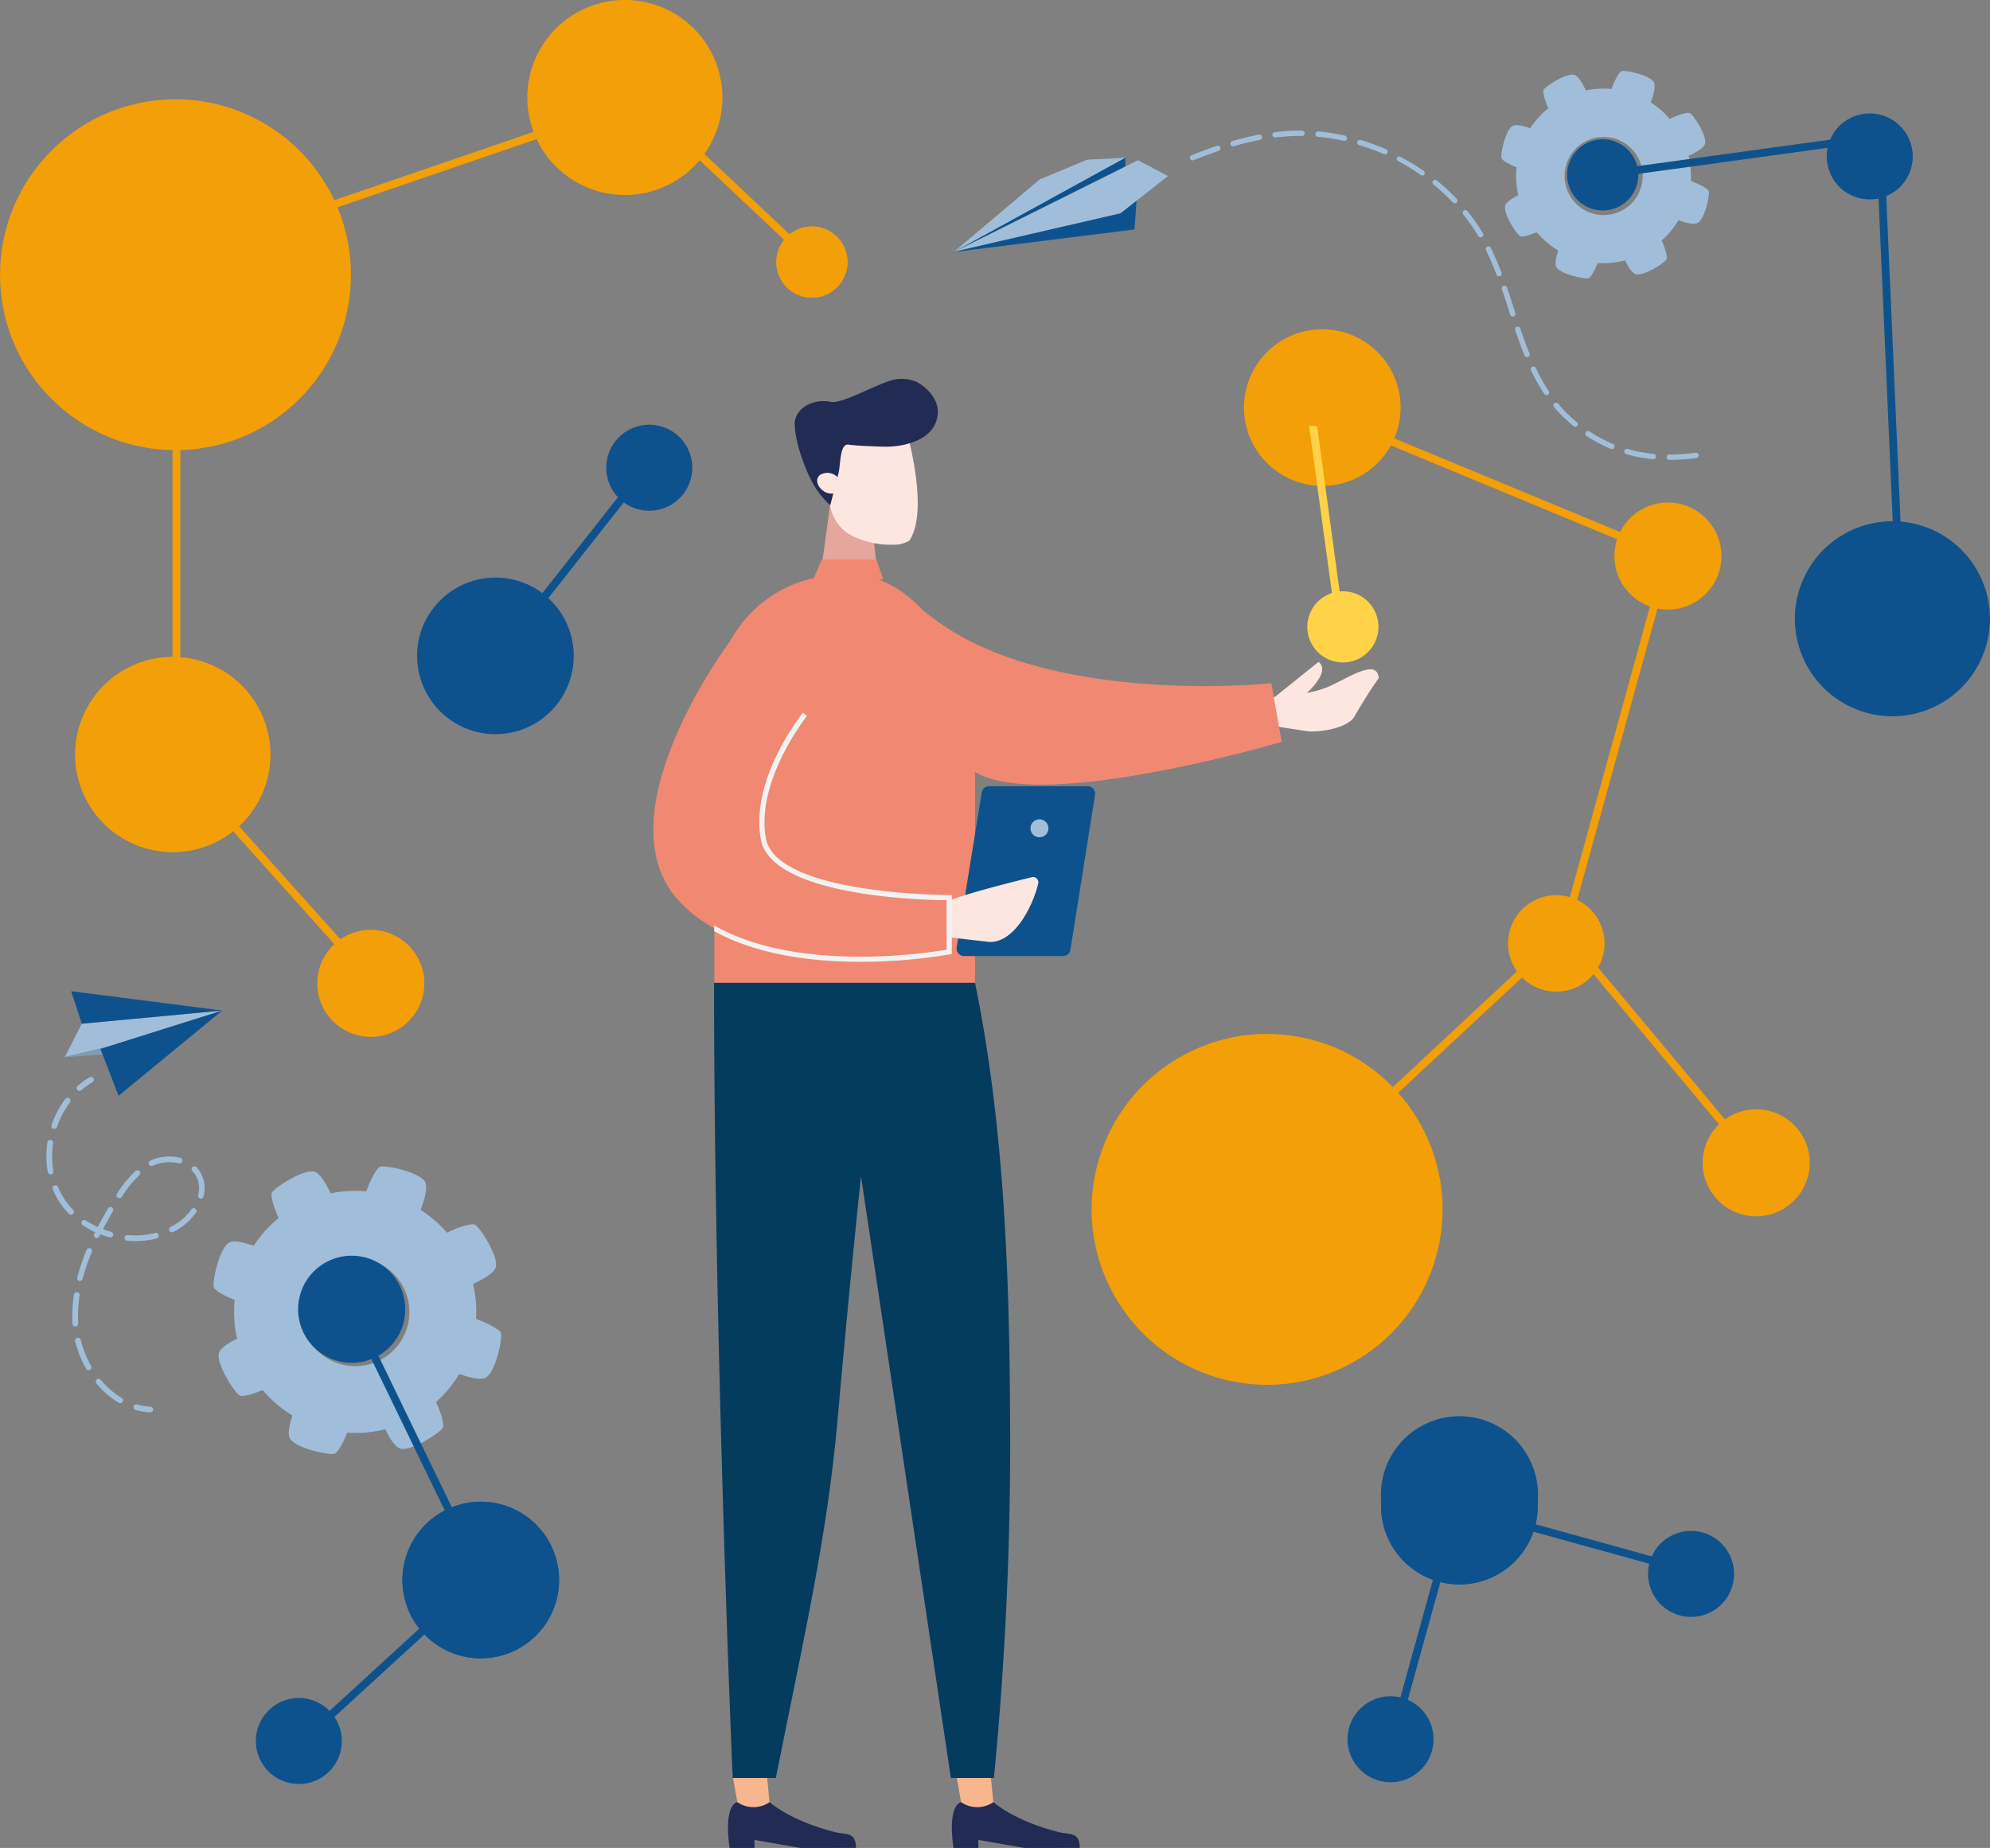 <svg xmlns="http://www.w3.org/2000/svg" viewBox="0 0 427.57 397.11"><rect x="0" y="0" width="427.57" height="397.11" fill="#808080" stroke="none"/><defs><style>.cls-1{fill:#a0bed9;}.cls-2{fill:#0e528d;}.cls-3{fill:#f39f07;}.cls-4{fill:#212b53;}.cls-5{fill:#f8b68f;}.cls-6{fill:#fde6e0;}.cls-7{fill:#e5a69c;}.cls-8{fill:#f18872;}.cls-9{fill:#043c5e;}.cls-10{fill:#f2f2f2;}.cls-11{fill:#ffd247;}.cls-12{fill:#7f9cb2;}</style></defs><g id="Layer_2" data-name="Layer 2"><g id="_ÎÓÈ_1" data-name="—ÎÓÈ_1"><path class="cls-1" d="M107.63,286.44c-.23-.65-2.53-2-5.34-3a26,26,0,0,0-.66-7.53c2.36-1.08,4.74-2.46,4.94-3.74.4-2.58-3.54-8.49-4.53-9-.64-.3-3.31.39-6,1.73a26.14,26.14,0,0,0-5.66-4.9c.92-2.44,1.62-5.11.86-6.16-1.54-2.1-8.5-3.5-9.55-3.13-.65.23-2,2.51-3,5.3a25.71,25.71,0,0,0-7.65.44c-1.07-2.28-2.4-4.5-3.63-4.69-2.58-.4-8.49,3.54-9,4.54-.28.59.3,2.94,1.46,5.46a25.63,25.63,0,0,0-5.36,5.95c-2.23-.77-4.49-1.28-5.43-.59-2.11,1.54-3.5,8.51-3.14,9.55.21.59,2.08,1.74,4.48,2.67a26,26,0,0,0,.52,8.32c-2,1-3.77,2.17-3.94,3.26-.4,2.58,3.54,8.5,4.54,9,.55.26,2.59-.22,4.89-1.21a25.77,25.77,0,0,0,6.4,5.47c-.7,2.11-1.12,4.18-.47,5.07,1.54,2.11,8.51,3.51,9.55,3.14.59-.21,1.74-2.08,2.68-4.5a25.73,25.73,0,0,0,8.18-.77c1,2.1,2.25,4,3.39,4.21,2.58.4,8.5-3.54,9-4.53.29-.6-.3-3-1.48-5.5a25.51,25.51,0,0,0,5-6.06c2.35.85,4.83,1.46,5.82.73C106.6,294.45,108,287.49,107.63,286.44ZM72.7,293a11.63,11.63,0,1,1,14.68-7.42A11.64,11.64,0,0,1,72.7,293Z"/><path class="cls-1" d="M71.33,297.46a16.55,16.55,0,1,1,20.89-10.55A16.55,16.55,0,0,1,71.33,297.46Zm10.26-31.21A16.31,16.31,0,1,0,92,286.84,16.32,16.32,0,0,0,81.59,266.25Z"/><path class="cls-1" d="M100.3,284.53l-.29-.15a23.72,23.72,0,0,1-46.7,3.05h0l-.32,0a24,24,0,0,0,46.25,2.15A23.48,23.48,0,0,0,100.3,284.53Z"/><path class="cls-1" d="M68.48,259.69a23.58,23.58,0,0,1,15.33-.19l.3.1c0-.11,0-.21,0-.32l-.21-.08a23.87,23.87,0,0,0-15.47.18C68.45,259.48,68.46,259.59,68.48,259.69Z"/><path class="cls-1" d="M367.13,41.06c-.16-.47-1.82-1.44-3.84-2.15a18.93,18.93,0,0,0-.48-5.43c1.7-.78,3.42-1.78,3.56-2.69.29-1.87-2.55-6.13-3.27-6.48-.46-.22-2.38.29-4.35,1.25A18.67,18.67,0,0,0,354.68,22c.65-1.76,1.16-3.69.61-4.44-1.11-1.52-6.13-2.53-6.88-2.27-.48.17-1.45,1.82-2.15,3.83a18.51,18.51,0,0,0-5.52.32c-.76-1.64-1.73-3.25-2.61-3.38-1.86-.29-6.13,2.55-6.47,3.27-.21.43.21,2.12,1,3.93a18.73,18.73,0,0,0-3.87,4.3c-1.6-.56-3.23-.92-3.91-.43-1.52,1.12-2.53,6.14-2.26,6.89.15.43,1.49,1.25,3.23,1.93a18.51,18.51,0,0,0,.37,6c-1.44.72-2.72,1.56-2.84,2.35-.29,1.86,2.55,6.13,3.27,6.47.4.19,1.87-.16,3.53-.87a18.7,18.7,0,0,0,4.62,3.94c-.51,1.52-.81,3-.34,3.66,1.11,1.52,6.13,2.53,6.89,2.26.42-.15,1.25-1.5,1.93-3.24a18.71,18.71,0,0,0,5.89-.56c.74,1.52,1.63,2.91,2.45,3,1.86.29,6.13-2.55,6.47-3.27.21-.43-.22-2.14-1.06-4a18.38,18.38,0,0,0,3.59-4.37c1.7.62,3.48,1.06,4.2.53C366.39,46.84,367.4,41.82,367.13,41.06ZM341.94,45.8a8.39,8.39,0,1,1,10.59-5.35A8.4,8.4,0,0,1,341.94,45.8Z"/><path class="cls-1" d="M341,49A11.93,11.93,0,1,1,356,41.4,11.94,11.94,0,0,1,341,49Zm7.39-22.51a11.76,11.76,0,1,0,7.51,14.85A11.78,11.78,0,0,0,348.35,26.5Z"/><path class="cls-1" d="M361.85,39.68l-.21-.1a16.85,16.85,0,0,1-.77,3.65A17.11,17.11,0,0,1,328,41.78h0l-.23,0a17.33,17.33,0,0,0,34.13-2.07Z"/><path class="cls-1" d="M338.9,21.77A17,17,0,0,1,350,21.63l.22.08v-.24l-.15,0a17.25,17.25,0,0,0-11.16.12A1.85,1.85,0,0,1,338.9,21.77Z"/><path class="cls-2" d="M139.87,91.28a9.24,9.24,0,1,1-9.6,8.85A9.23,9.23,0,0,1,139.87,91.28Z"/><rect class="cls-2" x="91.44" y="121.96" width="59.66" height="1.67" transform="translate(-50.25 141.98) rotate(-51.74)"/><circle class="cls-2" cx="106.44" cy="140.95" r="16.83" transform="translate(-6.94 5.52) rotate(-2.88)"/><circle class="cls-2" cx="313.57" cy="323.67" r="16.83" transform="translate(-74.68 552.46) rotate(-76.42)"/><circle class="cls-2" cx="313.57" cy="323.67" r="16.83" transform="translate(-74.68 552.46) rotate(-76.42)"/><path class="cls-2" d="M302,382.41a9.24,9.24,0,1,1,5.43-11.89A9.24,9.24,0,0,1,302,382.41Z"/><rect class="cls-2" x="277.11" y="345.31" width="59.66" height="1.67" transform="translate(-108.52 549.67) rotate(-74.54)"/><circle class="cls-2" cx="313.27" cy="323.42" r="16.83" transform="matrix(0.29, -0.96, 0.96, 0.29, -87.75, 528.16)"/><path class="cls-2" d="M372,335a9.24,9.24,0,1,1-11.89-5.43A9.24,9.24,0,0,1,372,335Z"/><rect class="cls-2" x="334.91" y="300.23" width="1.67" height="59.66" transform="translate(-71.89 565.64) rotate(-74.54)"/><circle class="cls-3" cx="37.7" cy="59.04" r="37.7" transform="translate(-30.7 43.95) rotate(-45)"/><circle class="cls-3" cx="37.12" cy="162.14" r="20.96" transform="translate(-59.22 26.55) rotate(-22.5)"/><circle class="cls-3" cx="37.12" cy="162.14" r="20.96" transform="translate(-59.22 26.55) rotate(-22.5)"/><circle class="cls-3" cx="134.26" cy="20.96" r="20.96" transform="translate(2.37 53.68) rotate(-22.81)"/><path class="cls-3" d="M90.91,213.75a11.5,11.5,0,1,1-8.81-13.67A11.49,11.49,0,0,1,90.91,213.75Z"/><circle class="cls-3" cx="174.45" cy="56.32" r="7.65" transform="translate(5.11 126.52) rotate(-40.41)"/><circle class="cls-3" cx="174.45" cy="56.32" r="7.65" transform="translate(5.11 126.52) rotate(-40.41)"/><rect class="cls-3" x="37.07" y="78.57" width="1.67" height="74.29"/><rect class="cls-3" x="55.38" y="147.06" width="1.67" height="74.29" transform="translate(-108.58 84.53) rotate(-41.86)"/><polygon class="cls-3" points="37.3 56.61 36.76 55.02 137.85 20.39 174.8 55.21 173.66 56.42 137.44 22.3 37.3 56.61"/><circle class="cls-3" cx="272.27" cy="259.91" r="37.7" transform="translate(-44.04 463.96) rotate(-76.5)"/><circle class="cls-3" cx="334.38" cy="202.73" r="10.37" transform="translate(-51.97 142.39) rotate(-22.35)"/><path class="cls-3" d="M369.61,121.92a11.5,11.5,0,1,1-8.81-13.67A11.5,11.5,0,0,1,369.61,121.92Z"/><path class="cls-3" d="M388.57,252.32a11.5,11.5,0,1,1-8.81-13.68A11.48,11.48,0,0,1,388.57,252.32Z"/><circle class="cls-3" cx="284.09" cy="87.57" r="16.83" transform="translate(161.62 358.46) rotate(-82.8)"/><path class="cls-3" d="M291,82.65a8.49,8.49,0,0,1-2.38-.5l-9.05,5.57L357.36,120,335.31,200,271.7,259.3l1.14,1.23,63.79-59.43.17-.16L359.37,119,283.23,87.43Z"/><rect class="cls-3" x="355.86" y="193" width="1.67" height="64.37" transform="translate(-61.41 281.09) rotate(-39.88)"/><circle class="cls-2" cx="406.6" cy="132.96" r="20.96" transform="translate(117.11 447.92) rotate(-65.52)"/><path class="cls-2" d="M351.63,35.2A7.65,7.65,0,1,1,342,30.3,7.67,7.67,0,0,1,351.63,35.2Z"/><path class="cls-2" d="M399.23,24.72a9.24,9.24,0,1,1-6.39,11.4A9.23,9.23,0,0,1,399.23,24.72Z"/><polygon class="cls-2" points="409.55 139.41 407.88 139.49 403.08 30.34 344.46 38.4 344.24 36.74 404.67 28.44 409.55 139.41"/><path class="cls-2" d="M64.85,277.15a11.51,11.51,0,1,1,6.51,14.92A11.51,11.51,0,0,1,64.85,277.15Z"/><circle class="cls-2" cx="103.32" cy="339.53" r="16.83" transform="translate(-48.46 18.72) rotate(-8.39)"/><circle class="cls-2" cx="103.32" cy="339.53" r="16.83" transform="translate(-48.46 18.72) rotate(-8.39)"/><path class="cls-2" d="M62.36,383.19A9.24,9.24,0,1,1,73.26,376,9.24,9.24,0,0,1,62.36,383.19Z"/><rect class="cls-2" x="55.94" y="354.23" width="59.66" height="1.67" transform="translate(-217.4 151.31) rotate(-42.51)"/><rect class="cls-2" x="88.65" y="278.16" width="1.67" height="63.92" transform="translate(-126.23 70.02) rotate(-25.84)"/><path class="cls-4" d="M213.42,387.25s4.3,4,14.1,6.48c2.15.55,4.48-.18,4.48,3.38H220.11l-9.9-1.72v1.72h-5.34s-1.49-8.74,1.63-9.86Z"/><path class="cls-5" d="M212.81,381l.61,6.28h0a6.07,6.07,0,0,1-6.55.22l-.37-.22L205.39,381Z"/><path class="cls-4" d="M165.33,387.25s4.3,4,14.11,6.48c2.15.55,4.48-.18,4.48,3.38H172l-9.89-1.72v1.72h-5.34s-1.49-8.74,1.63-9.86Z"/><path class="cls-5" d="M164.73,381l.6,6.28h0a6.05,6.05,0,0,1-6.54.22l-.37-.22L157.31,381Z"/><path class="cls-6" d="M277.16,148.85c.66.19,3,.61,7.43-.95,4-1.41,11.34-6.93,11.63-2.16-2.7,3.79-5.43,8.61-5.43,8.61-1.86,2.11-6.5,2.92-9.51,2.84L272,155.78s-2.57-4-2.73-4.18l1.32-1.47A20.35,20.35,0,0,0,277.16,148.85Z"/><path class="cls-6" d="M279.29,150.05a3,3,0,0,0,.65.3c-.41.45-.79.92-1.15,1.4-2,1-3.93,2-5.9,3-.44-1.3-1.06-3.12-1.13-3.24l11.53-9.27s1.73,1,.06,3.66A13.86,13.86,0,0,1,279.29,150.05Z"/><polygon class="cls-7" points="187.63 114.82 188.88 127.1 175.72 127.62 178.35 108.58 187.63 114.82"/><path class="cls-6" d="M191.68,117.06a6.65,6.65,0,0,0,3.69-.87c4.41-6.42-.62-23.71-.62-23.71l-7.05-3-9,5.59-.51,11.58a9.42,9.42,0,0,0,4,8h0A18.43,18.43,0,0,0,191.68,117.06Z"/><path class="cls-4" d="M180.16,101.66c.49-1.94.23-6.44,2.21-6.11,1.45.24,6.4.44,8.07.44,4,0,11.06-1.55,11.06-7.6,0-3-2.93-5.63-4.79-6.41a8.08,8.08,0,0,0-5.75-.07c-4.37,1.53-10.18,4.9-12.49,4.44-3.89-.78-7.78,1.5-7.72,4.81.05,3.53,1.9,8.85,3.64,12.23a18.74,18.74,0,0,0,4,5.19h0Z"/><path class="cls-6" d="M176.13,102.1a3,3,0,0,1,3.7.33c1.16,1,1.38,2.38.49,3.16a3,3,0,0,1-3.7-.33C175.46,104.3,175.24,102.88,176.13,102.1Z"/><path class="cls-8" d="M200.23,132.63c24.81,19.29,72.93,14.19,72.93,14.19l2.22,12.61s-61,18-68.66,3.61S175.42,113.34,200.23,132.63Z"/><path class="cls-8" d="M182.3,123.54c.45,0,.89,0,1.33,0,14.52.53,25.86,20.57,25.86,35.1V211.2h-56V151.07c0-13.37,9.57-25,22.78-27.08A39.87,39.87,0,0,1,182.3,123.54Z"/><path class="cls-9" d="M209.49,211.2c6.41,31.08,7.39,64.53,7.53,92.61a742.44,742.44,0,0,1-3.47,78.27H204.3L185,252.8s-2.1,19.23-5,51.83c-2.24,25.58-7.29,47.21-13.3,77.45h-9.28s-4-93.35-4-170.88Z"/><polygon class="cls-8" points="188.29 120.22 176.59 120.22 174.72 124.53 189.8 124.53 188.29 120.22"/><path class="cls-2" d="M210.93,170.3l-5.38,33.31a1.59,1.59,0,0,0,1.57,1.84h21.31a1.58,1.58,0,0,0,1.56-1.34l5.29-33.31a1.59,1.59,0,0,0-1.57-1.84H212.5A1.6,1.6,0,0,0,210.93,170.3Z"/><path class="cls-6" d="M200.17,201l12.41,1.42c5.07.2,9.13-7,10.49-12.54a1.14,1.14,0,0,0-1.39-1.37c-4.35,1.06-15.55,3.89-18.52,5.37Z"/><path class="cls-8" d="M156.75,137.94S128.48,175.69,146.24,194s57.7,10.54,57.7,10.54V192.89S166.21,193,164,180.18s9-26.68,9-26.68"/><path class="cls-10" d="M153.45,198.85c17.89,10.3,46.05,5.9,49.94,5.23V193.44c-4.9,0-37.79-.77-39.94-13.17-2.24-12.91,8.62-26.55,9.08-27.12l.87.7c-.11.13-11,13.81-8.86,26.23,2.1,12.14,38.65,12.26,39.39,12.26h.57V205l-.45.09a114.53,114.53,0,0,1-19.2,1.6c-9.95,0-22-1.38-31.4-6.59Z"/><path class="cls-1" d="M221.41,178a1.93,1.93,0,1,0,1.92-1.93A1.92,1.92,0,0,0,221.41,178Z"/><circle class="cls-11" cx="288.53" cy="134.71" r="7.65"/><path class="cls-11" d="M281.26,91.49l5.35,39.11,1.66-.23L283,91.58Z"/><polygon class="cls-1" points="17.57 219.99 13.93 227.15 21.58 225.41 47.76 217.16 17.57 219.99"/><polygon class="cls-12" points="13.93 227.15 26.93 226.35 23.74 224.73 13.93 227.15"/><polygon class="cls-2" points="17.57 219.99 15.29 213 47.76 217.16 17.57 219.99"/><polygon class="cls-2" points="47.76 217.16 21.58 225.41 25.48 235.47 47.76 217.16"/><path class="cls-1" d="M16.8,234.37a.7.7,0,0,1-.19-.15.61.61,0,0,1,.06-.86,17.14,17.14,0,0,1,2.58-1.85.59.59,0,0,1,.83.21.61.61,0,0,1-.22.84,16.4,16.4,0,0,0-2.39,1.72A.6.6,0,0,1,16.8,234.37Z"/><path class="cls-1" d="M25.51,301.45l0,0a18.6,18.6,0,0,1-4.8-4.16.61.61,0,1,1,.94-.78,17.47,17.47,0,0,0,4.49,3.89.6.6,0,0,1,.21.83A.61.61,0,0,1,25.51,301.45Zm-6.75-7.08a.64.64,0,0,1-.25-.24,23.18,23.18,0,0,1-2.35-5.88.61.61,0,0,1,1.19-.3,21.83,21.83,0,0,0,2.22,5.57.61.61,0,0,1-.23.84A.63.63,0,0,1,18.76,294.37ZM15.91,285a.62.62,0,0,1-.34-.5l0-.3a29.85,29.85,0,0,1,.32-6,.61.61,0,0,1,1.21.19,28,28,0,0,0-.3,5.74v.28a.6.6,0,0,1-.56.65A.56.56,0,0,1,15.91,285Zm1-9.79a.61.61,0,0,1-.31-.7,45.82,45.82,0,0,1,2-5.92.61.61,0,0,1,.8-.32.62.62,0,0,1,.33.8,44.4,44.4,0,0,0-2,5.76.6.6,0,0,1-.74.43ZM20.51,266a.6.6,0,0,1-.27-.81c.06-.14.13-.27.2-.4a20.64,20.64,0,0,1-2.68-1.5.61.61,0,0,1-.16-.85.59.59,0,0,1,.84-.16A19.78,19.78,0,0,0,21,263.69c.66-1.26,1.38-2.57,2.2-4a.61.61,0,1,1,1.06.61c-.79,1.36-1.49,2.63-2.13,3.84.57.22,1.16.41,1.75.58a.61.61,0,0,1-.33,1.18q-1-.29-2-.66c-.07.15-.15.3-.23.46a.61.61,0,0,1-.82.28ZM15,261a.61.61,0,0,1-.16-.12,16.36,16.36,0,0,1-3.5-5.33.6.6,0,0,1,.33-.79.61.61,0,0,1,.8.33,16.81,16.81,0,0,0,1,2,16.24,16.24,0,0,0,2.23,2.9.6.6,0,0,1,0,.86A.61.61,0,0,1,15,261Zm12.09,5.57a.62.62,0,0,1-.33-.6.61.61,0,0,1,.66-.55,18,18,0,0,0,5.93-.47.61.61,0,0,1,.74.45.6.6,0,0,1-.44.74,19.09,19.09,0,0,1-6.33.49A.56.56,0,0,1,27.07,266.53ZM10.58,252.27a.59.59,0,0,1-.32-.44,19.87,19.87,0,0,1-.06-6.35.61.61,0,0,1,1.21.18,18.89,18.89,0,0,0,.05,6,.61.61,0,0,1-.49.71A.65.65,0,0,1,10.58,252.27Zm26.08,12.48a.62.62,0,0,1-.26-.27.6.6,0,0,1,.26-.82,12.45,12.45,0,0,0,1.33-.77,11.71,11.71,0,0,0,3.13-3,.62.62,0,0,1,.85-.14.61.61,0,0,1,.14.86,13,13,0,0,1-3.45,3.3,14.56,14.56,0,0,1-1.44.83A.61.61,0,0,1,36.66,264.75Zm-11.3-7.36-.05,0a.61.61,0,0,1-.18-.85,24.15,24.15,0,0,1,4-4.91.63.63,0,0,1,.87.05.61.61,0,0,1-.05.86,23,23,0,0,0-3.78,4.66A.61.61,0,0,1,25.36,257.39Zm-14-14.87a.61.61,0,0,1-.3-.74,21.81,21.81,0,0,1,1.13-2.67,19.64,19.64,0,0,1,1.84-2.94.61.61,0,1,1,1,.73,18.83,18.83,0,0,0-2.78,5.28.62.62,0,0,1-.78.38Zm31.53,15a.61.61,0,0,1-.31-.69,5.53,5.53,0,0,0-.4-4,4.59,4.59,0,0,0-.84-1.16.61.61,0,0,1,.88-.85,5.87,5.87,0,0,1,1,1.44,6.71,6.71,0,0,1,.5,4.87.61.61,0,0,1-.74.45Zm-10.63-7a.64.64,0,0,1-.27-.29.61.61,0,0,1,.3-.81,9.79,9.79,0,0,1,6.44-.6.6.6,0,0,1,.44.74.6.6,0,0,1-.74.44,8.74,8.74,0,0,0-5.63.53A.64.64,0,0,1,32.3,250.53Z"/><path class="cls-1" d="M29,302.94a.61.61,0,0,1,.44-1.13,12.85,12.85,0,0,0,2.88.48.61.61,0,1,1-.07,1.22,14,14,0,0,1-3.14-.52Z"/><polygon class="cls-1" points="204.91 54.17 223.38 38.56 233.56 34.32 241.8 33.9 204.91 54.17"/><polyline class="cls-2" points="204.91 54.17 241.79 36.4 241.8 33.9"/><polygon class="cls-2" points="244.23 42.85 244.2 42.94 243.77 49.3 205.01 54.15 244.23 42.85"/><polygon class="cls-1" points="250.95 37.83 244.5 34.43 205.15 54.05 240.76 45.83 250.95 37.83"/><path class="cls-1" d="M353.8,97.35a28.94,28.94,0,0,1-4.07-.87.57.57,0,0,0-.71.39.58.58,0,0,0,.39.72,31.1,31.1,0,0,0,4.22.9c.52.08,1,.14,1.54.19a.6.6,0,0,0,.48-.19.59.59,0,0,0,.15-.33.58.58,0,0,0-.52-.63C354.78,97.48,354.29,97.42,353.8,97.35Z"/><path class="cls-1" d="M261.46,31.35c-1.71.57-3.49,1.23-5.43,2a.59.59,0,0,0-.32.75.57.57,0,0,0,.75.32c1.92-.76,3.67-1.41,5.37-2a.6.6,0,0,0,.24-.16.57.57,0,0,0-.61-.93Z"/><path class="cls-1" d="M271,29.89a.57.57,0,0,0-.54-.95c-1.81.35-3.71.81-5.64,1.36a.58.58,0,1,0,.32,1.11c1.89-.55,3.76-1,5.54-1.34A.54.54,0,0,0,271,29.89Z"/><path class="cls-1" d="M341.54,92.72a.58.58,0,1,0-.63,1,32.83,32.83,0,0,0,5.18,2.73.57.57,0,0,0,.65-.15.44.44,0,0,0,.1-.16.56.56,0,0,0-.31-.75A30.93,30.93,0,0,1,341.54,92.72Z"/><path class="cls-1" d="M338.88,91.54a.58.58,0,0,0-.08-.81c-.4-.33-.79-.66-1.17-1a29.46,29.46,0,0,1-2.85-3,.57.57,0,1,0-.88.74,29.55,29.55,0,0,0,3,3.07c.39.36.79.71,1.21,1.05a.59.59,0,0,0,.79-.06Z"/><path class="cls-1" d="M332.59,84.84l.11-.09a.58.58,0,0,0,.05-.71A39.47,39.47,0,0,1,330,79.1a.57.57,0,0,0-.77-.27.56.56,0,0,0-.27.76,38.73,38.73,0,0,0,2.86,5.09A.56.56,0,0,0,332.59,84.84Z"/><path class="cls-1" d="M308,39.65c.58.48,1.16,1,1.72,1.48.84.76,1.67,1.57,2.44,2.39a.58.58,0,0,0,.82,0l0,0a.57.57,0,0,0,0-.78c-.8-.85-1.64-1.67-2.51-2.46-.57-.52-1.16-1-1.76-1.51a.54.54,0,0,0-.81.08A.57.57,0,0,0,308,39.65Z"/><path class="cls-1" d="M314.39,46.08a41.75,41.75,0,0,1,3.25,4.65.58.58,0,0,0,.79.2.47.47,0,0,0,.13-.11.57.57,0,0,0,.07-.68,41.93,41.93,0,0,0-3.35-4.78.57.57,0,1,0-.89.72Z"/><path class="cls-1" d="M300.41,34.61a44.37,44.37,0,0,1,4.85,3,.58.58,0,0,0,.76-.09l0,0a.59.59,0,0,0-.14-.81,46.48,46.48,0,0,0-5-3,.56.56,0,0,0-.77.23A.57.57,0,0,0,300.41,34.61Z"/><path class="cls-1" d="M288.71,30.27a.61.61,0,0,0,.56-.18.58.58,0,0,0-.31-.95,47.21,47.21,0,0,0-5.76-.9.58.58,0,0,0-.1,1.15A43,43,0,0,1,288.71,30.27Z"/><path class="cls-1" d="M325.21,68a.6.6,0,0,0,.25-.16.58.58,0,0,0,.12-.57l-.22-.69c-.52-1.6-1-3.2-1.57-4.79a.58.58,0,0,0-.73-.36.56.56,0,0,0-.36.73c.54,1.58,1.05,3.18,1.56,4.77l.22.7A.58.58,0,0,0,325.21,68Z"/><path class="cls-1" d="M297.34,33.12A.58.58,0,0,0,298,33a.54.54,0,0,0,.1-.16.58.58,0,0,0-.29-.76,49.84,49.84,0,0,0-5.46-2,.58.58,0,0,0-.72.39.59.59,0,0,0,.38.72A44.31,44.31,0,0,1,297.34,33.12Z"/><path class="cls-1" d="M325.92,70.22a.58.58,0,0,0-.36.73c.72,2.14,1.35,3.87,2,5.45a.57.57,0,0,0,.75.31.56.56,0,0,0,.32-.74c-.63-1.55-1.25-3.26-2-5.39A.58.58,0,0,0,325.92,70.22Z"/><path class="cls-1" d="M358.67,97.68a.57.57,0,0,0-.57.58.58.58,0,0,0,.58.57,48.67,48.67,0,0,0,5.81-.4.58.58,0,0,0-.15-1.15A46.45,46.45,0,0,1,358.67,97.68Z"/><path class="cls-1" d="M319.54,53a.56.56,0,0,0-.26.77c.77,1.58,1.51,3.29,2.26,5.24a.57.57,0,0,0,.74.33.48.48,0,0,0,.22-.15.57.57,0,0,0,.11-.59c-.75-2-1.51-3.73-2.3-5.34A.58.58,0,0,0,319.54,53Z"/><path class="cls-1" d="M275.9,28.19l-2,.21a.57.57,0,1,0,.14,1.14c.65-.08,1.31-.14,2-.2,1.22-.09,2.46-.14,3.7-.12a.57.57,0,0,0,.43-.19.58.58,0,0,0,.15-.38.57.57,0,0,0-.57-.58C278.44,28.05,277.16,28.1,275.9,28.19Z"/></g></g></svg>